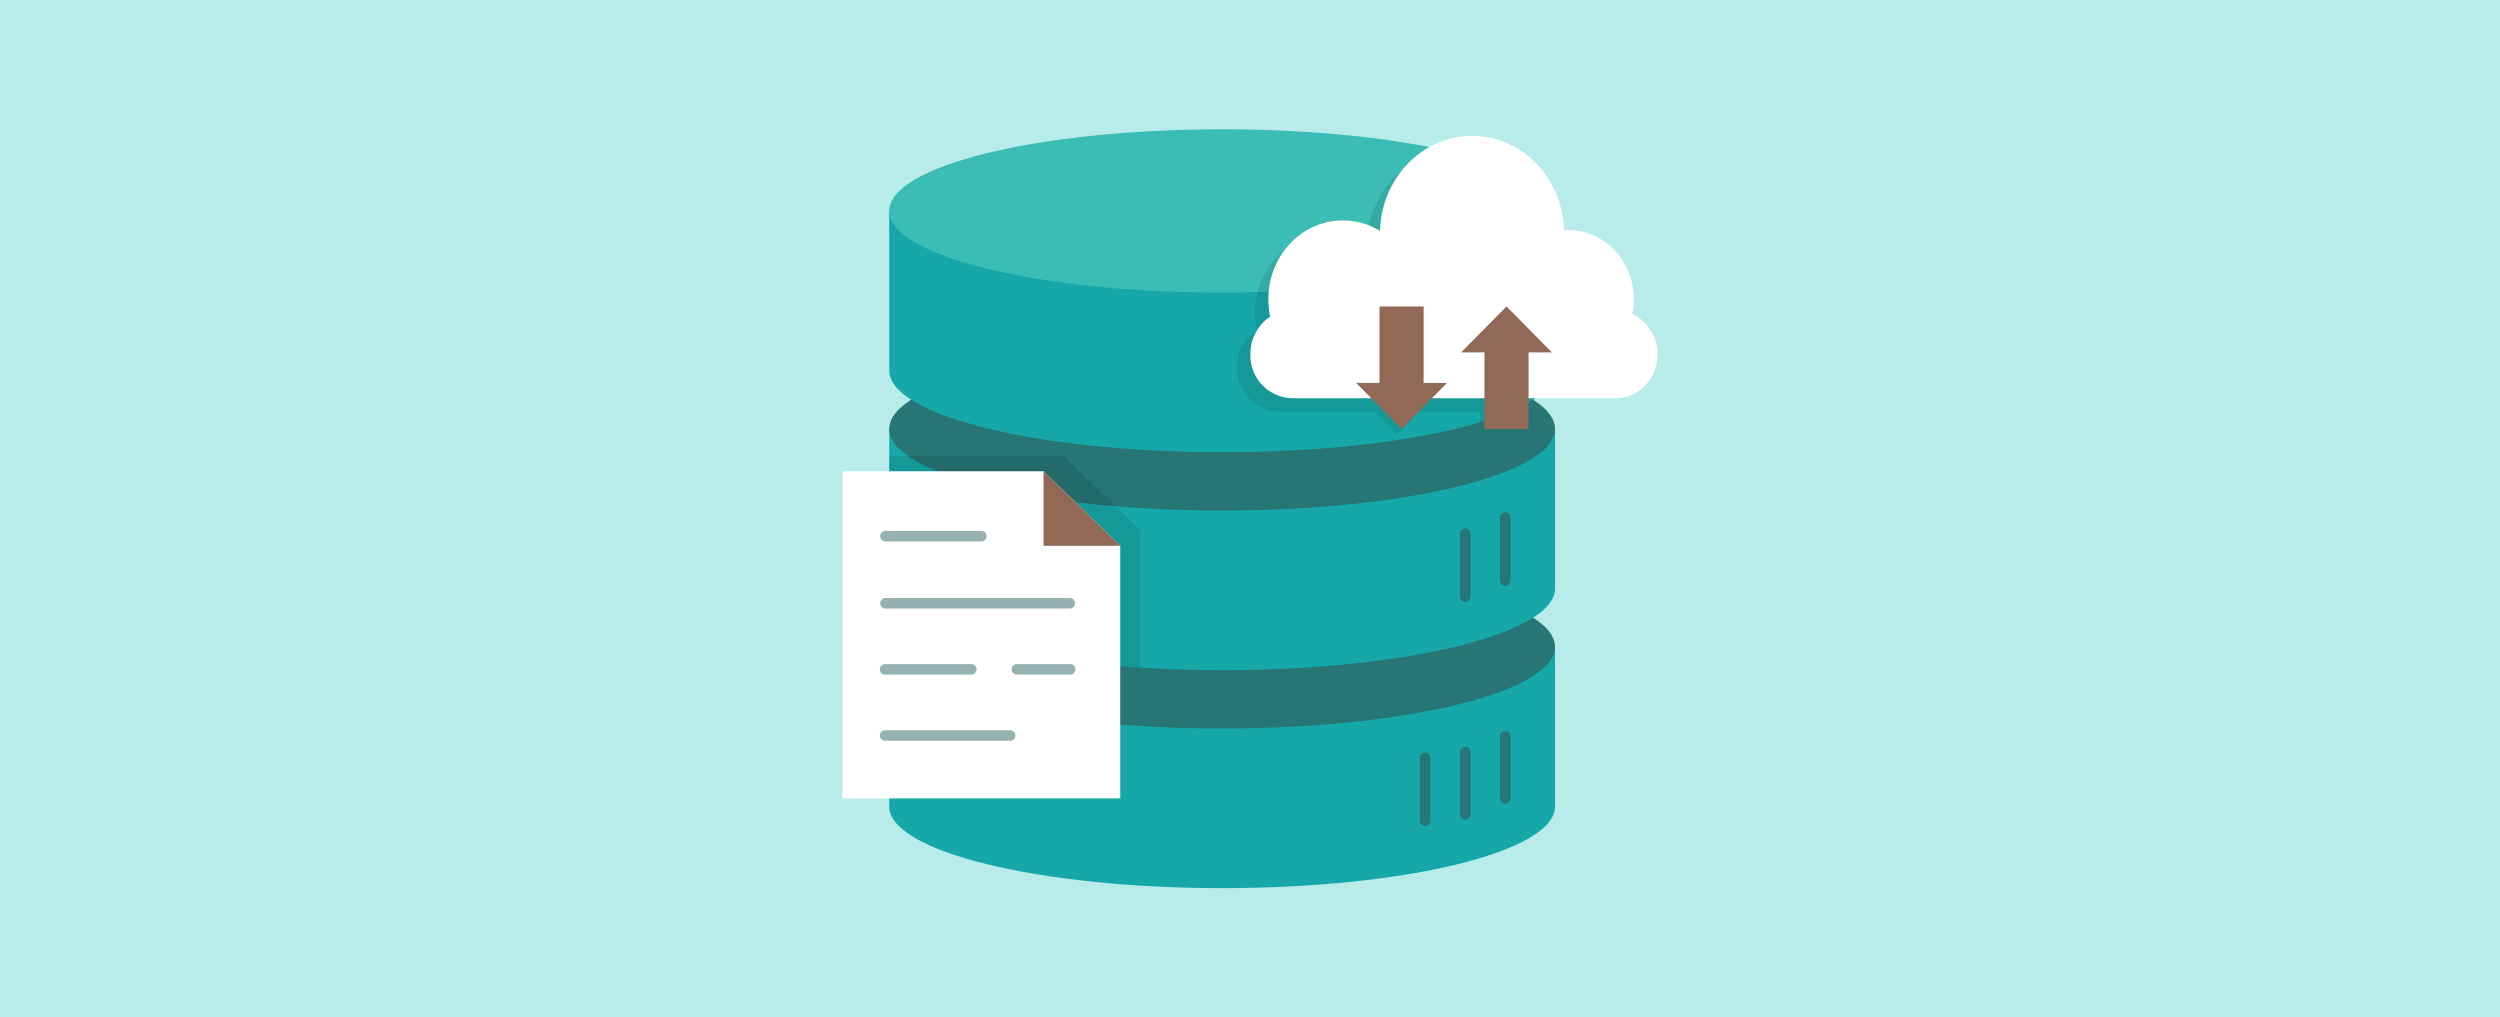 <svg xmlns="http://www.w3.org/2000/svg" viewBox="0 0 860 350"><rect width="860" height="350" fill="#b8ecea" style="isolation:isolate"/><path d="M534.93,222.53v54.93c0,15.5-51.27,28.06-114.52,28.06S305.9,292.87,305.9,277.46V222.53Z" fill="#16a8a8"/><ellipse cx="420.41" cy="222.53" rx="114.51" ry="28.08" fill="#277575"/><path d="M517.82,276.41a1.81,1.81,0,0,1-1.8-1.81V253.19a1.81,1.81,0,0,1,3.61,0V274.6A1.81,1.81,0,0,1,517.82,276.41Z" fill="#277575"/><path d="M534.94,147.54v54.92c0,15.5-51.28,28.08-114.53,28.08-9.72,0-19.14-.3-28.14-.87-49.65-3.08-86.37-14.14-86.37-27.21V147.54Z" fill="#16a8a8"/><ellipse cx="420.41" cy="147.54" rx="114.51" ry="28.08" fill="#277575"/><path d="M517.82,201.49a1.81,1.81,0,0,1-1.8-1.81V178.2a1.81,1.81,0,1,1,3.61,0v21.48A1.81,1.81,0,0,1,517.82,201.49Z" fill="#277575"/><path d="M504.07,207a1.8,1.8,0,0,1-1.8-1.8V183.73a1.81,1.81,0,1,1,3.61,0v21.48A1.8,1.8,0,0,1,504.07,207Z" fill="#277575"/><path d="M504.07,281.92a1.81,1.81,0,0,1-1.8-1.81V258.63a1.81,1.81,0,0,1,3.61,0v21.48A1.81,1.81,0,0,1,504.07,281.92Z" fill="#277575"/><path d="M490.22,284.12a1.8,1.8,0,0,1-1.81-1.8V260.84a1.81,1.81,0,1,1,3.61,0v21.48A1.8,1.8,0,0,1,490.22,284.12Z" fill="#277575"/><path d="M534.94,72.56v54.93c0,6.74-9.69,12.93-25.84,17.76-21,6.29-52.93,10.31-88.69,10.31-63.26,0-114.51-12.64-114.51-28.07V72.56Z" fill="#16a8a8"/><ellipse cx="420.41" cy="72.56" rx="114.51" ry="28.08" fill="#3bbcb5"/><path d="M517.82,126.45a1.8,1.8,0,0,1-1.8-1.8V103.22a1.81,1.81,0,1,1,3.61,0v21.43A1.8,1.8,0,0,1,517.82,126.45Z" fill="#093f68"/><path d="M392.27,182.47v47.2c-49.65-3.08-86.37-14.14-86.37-27.21V156.83h60Z" opacity="0.1"/><polygon points="385.36 274.66 289.82 274.66 289.82 162.12 358.98 162.12 385.36 187.75 385.36 274.66" fill="#fff"/><polygon points="358.98 162.12 358.98 187.75 385.36 187.75 358.98 162.12" fill="#926956"/><path d="M337.59,186.26h-33a1.81,1.81,0,0,1,0-3.62h33a1.81,1.81,0,0,1,0,3.62Z" fill="#95b1b0"/><path d="M368,209.33H304.6a1.81,1.81,0,0,1,0-3.62H368a1.81,1.81,0,0,1,0,3.62Z" fill="#95b1b0"/><path d="M368,232.07H349.93a1.81,1.81,0,1,1,0-3.61H368a1.81,1.81,0,1,1,0,3.61Z" fill="#95b1b0"/><path d="M334,232.07H304.6a1.81,1.81,0,1,1,0-3.61H334a1.81,1.81,0,1,1,0,3.61Z" fill="#95b1b0"/><path d="M347.38,254.82H304.6a1.81,1.81,0,1,1,0-3.61h42.78a1.81,1.81,0,1,1,0,3.61Z" fill="#95b1b0"/><path d="M534.94,83.68v43.81c0,6.74-9.69,12.93-25.84,17.76v-3.7H488.31l-7.71,7.82-7.72-7.82h-33a14.76,14.76,0,0,1-14.33-15.16,15.63,15.63,0,0,1,4.19-10.72,15.11,15.11,0,0,1,2.62-2.17,30.16,30.16,0,0,1-.63-6c0-14.92,11.43-27.1,25.55-27.1A24.16,24.16,0,0,1,470.18,84a35,35,0,0,1,2.21-11.46c4.65-12.41,16.09-21.24,29.49-21.24s24.88,8.83,29.47,21.24a35.2,35.2,0,0,1,2.15,11.12Z" opacity="0.1"/><path d="M570.18,121.85A15.6,15.6,0,0,1,566,132.56,13.94,13.94,0,0,1,555.85,137H444.45a14.75,14.75,0,0,1-14.32-15.16,15.61,15.61,0,0,1,4.19-10.72,14.8,14.8,0,0,1,2.62-2.18,28.65,28.65,0,0,1-.63-6c0-14.93,11.43-27.1,25.54-27.1a24.2,24.2,0,0,1,12.88,3.61c.44-18.07,14.44-32.7,31.69-32.7S537.5,61.23,538,79.14h1.46c12.47,0,22.59,10.69,22.59,23.88a24.56,24.56,0,0,1-.51,5A15.19,15.19,0,0,1,570.18,121.85Z" fill="#fff"/><polygon points="489.73 131.73 489.73 105.42 474.55 105.42 474.55 131.73 466.53 131.73 482.14 147.56 497.77 131.73 489.73 131.73" fill="#926956"/><polygon points="525.83 121.23 525.83 147.56 510.65 147.56 510.65 121.23 502.61 121.23 518.24 105.42 533.85 121.23 525.83 121.23" fill="#926956"/></svg>